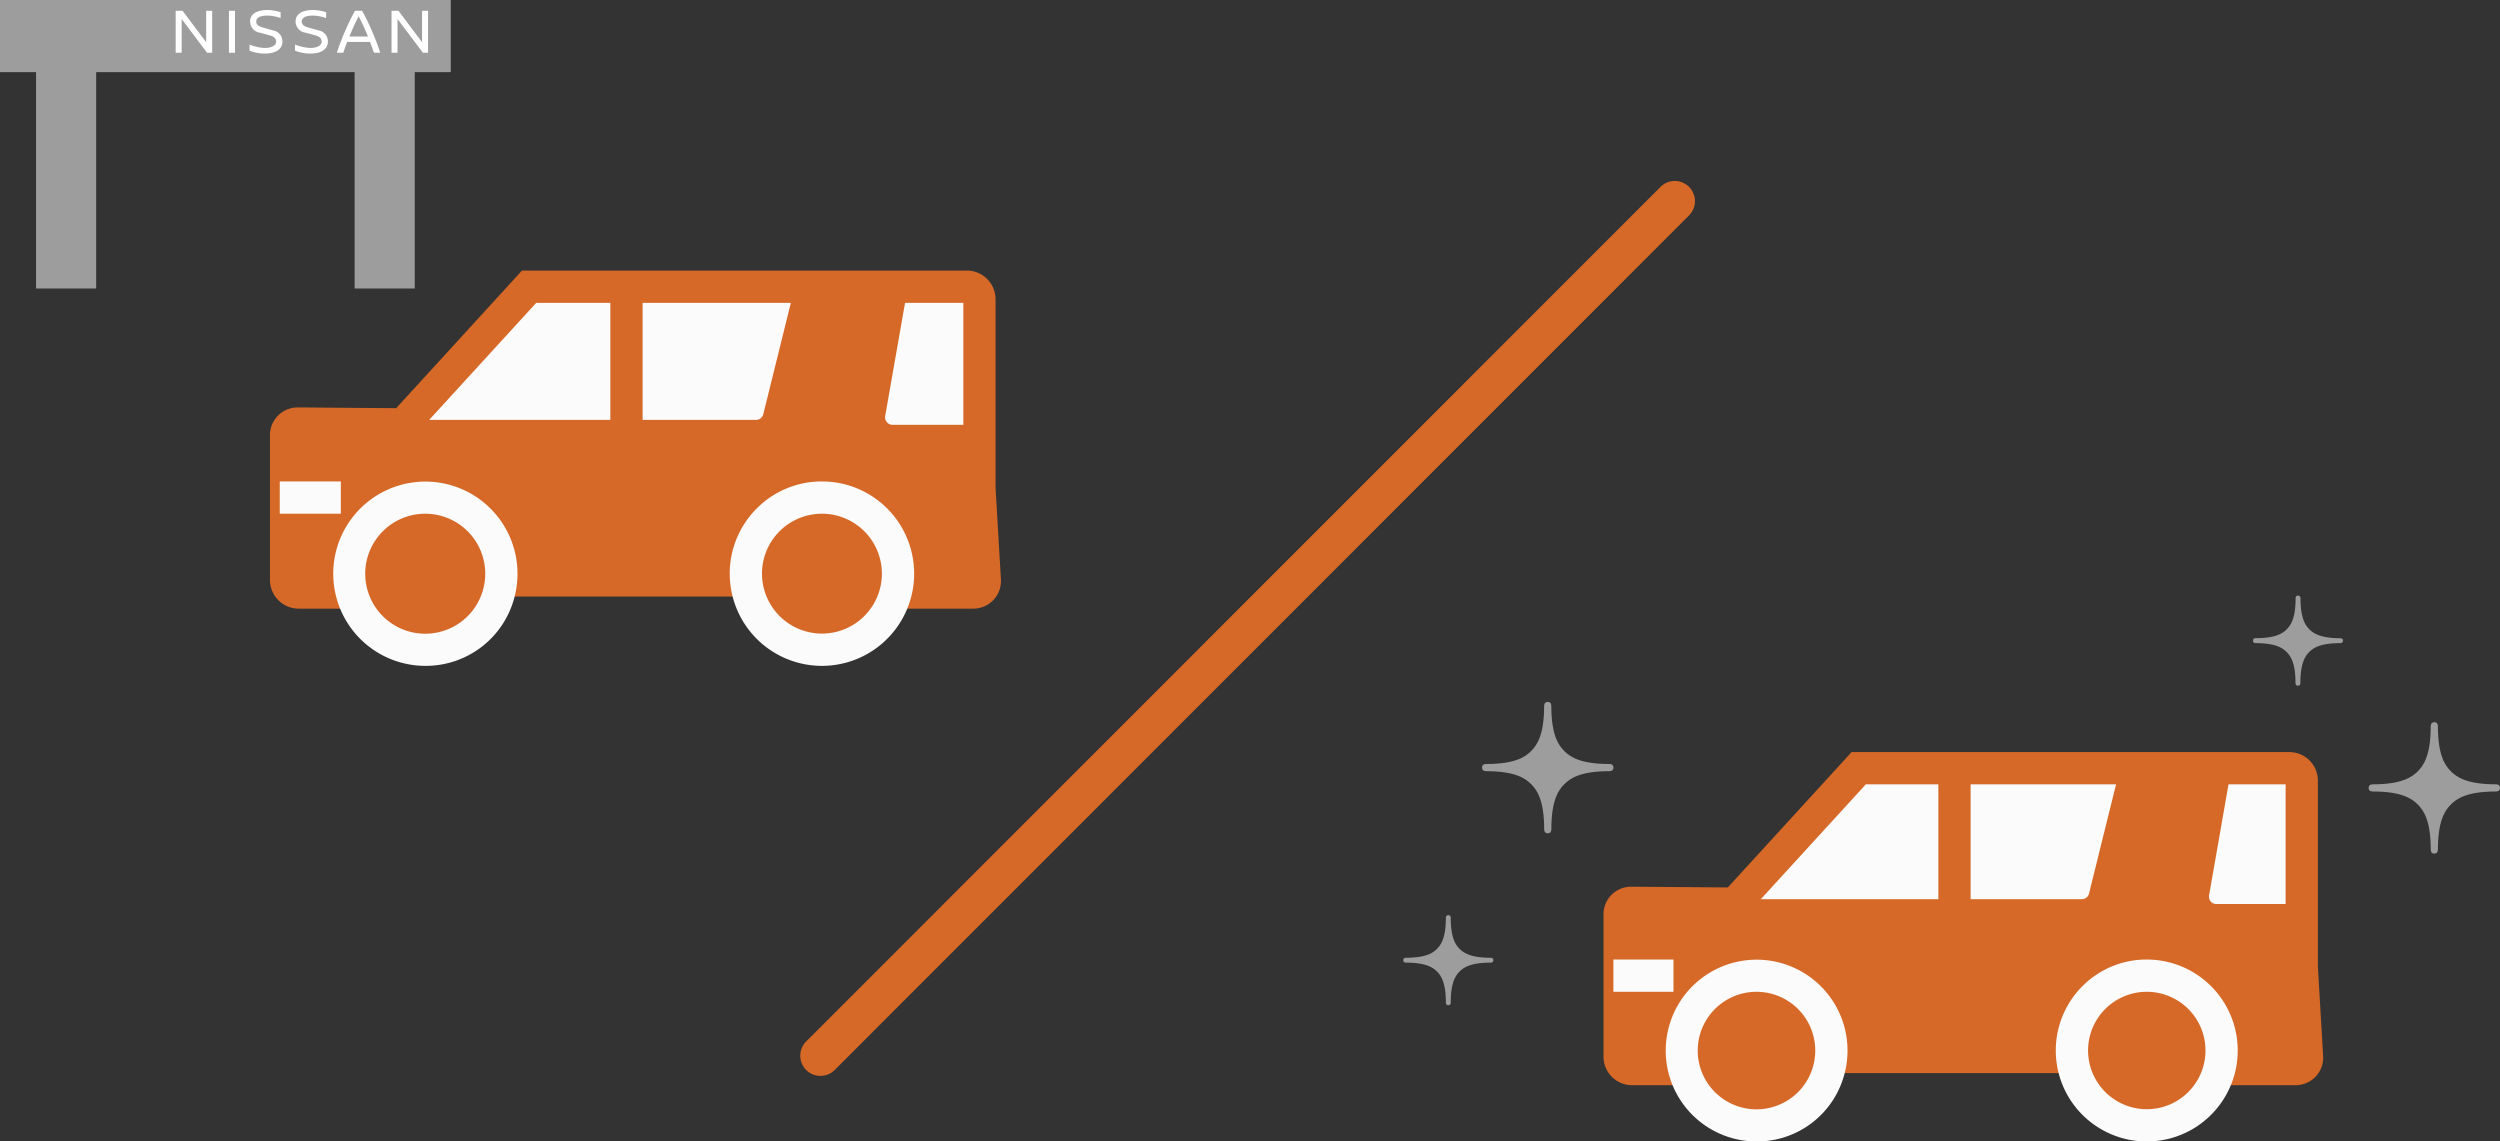 <svg xmlns="http://www.w3.org/2000/svg" width="100%" height="100%" viewBox="0 0 310 141.543"><rect x="0" y="0" width="310" height="141.543" fill="#333333" stroke="none"/><g transform="translate(-298.69 -13134.297)"><g transform="translate(333.38 13169.767)"><path d="M-2842.714-10151.146l15.823-16.848,54.867.683v17.759Z" transform="translate(2858.272 10167.993)" fill="#fbfbfb"/><path d="M-2812.8-10150.908h-57.941l-1.025.911v18.781l1.025,1.139h84.464l.941-.526-.644-19.394-11.239-.207-.8-1.155,2.747-16.4h-13.2Z" transform="translate(2872.643 10167.875)" fill="#d66927"/><g transform="translate(0 0.082)"><path d="M30.8.5H0v-1H30.8Z" transform="translate(27.289 37.92)" fill="#d66927"/><path d="M118.2,90.238h-9.63v-4H117.6l-.63-10.73c-.006-.093-.008-.189-.006-.286v-22.9H64L48.385,69.395l-13.4-.1V86.238h6.12v4h-6.56a3.564,3.564,0,0,1-3.56-3.56V68.719a3.432,3.432,0,0,1,3.46-3.432l12.19.094,15.6-17.063H117.4a3.56,3.56,0,0,1,3.56,3.632V75.289l.664,11.316a3.432,3.432,0,0,1-3.426,3.634Z" transform="translate(-32.2 -50.318)" fill="#d66927"/><path d="M46.3,68.443H35.306a1.933,1.933,0,0,1-1.9-2.266L36.2,50.232l.985.173L34.387,66.35a.933.933,0,0,0,.919,1.094H46.3Z" transform="translate(40.687 -50.318)" fill="#d66927"/><path d="M122.336,67.832H78.593v-1h43.743a.931.931,0,0,0,.905-.709L127.183,50.2l.971.24-3.942,15.925A1.929,1.929,0,0,1,122.336,67.832Z" transform="translate(-63.283 -50.318)" fill="#d66927"/><path d="M2,17.014H-2V0H2Z" transform="translate(42.993 0)" fill="#d66927"/><path d="M54.3,111.491a9.433,9.433,0,1,0,9.433-9.433A9.433,9.433,0,0,0,54.3,111.491Z" transform="translate(3.501 -75.911)" fill="#d66927"/><path d="M63.73,100.058a11.434,11.434,0,1,1-8.085,3.349A11.358,11.358,0,0,1,63.73,100.058Zm0,18.867a7.433,7.433,0,1,0-7.434-7.433A7.442,7.442,0,0,0,63.73,118.925Z" transform="translate(3.501 -75.911)" fill="#fbfbfb"/><path d="M7.571,2H0V-2H7.571Z" transform="translate(0 26.147)" fill="#fbfbfb"/><path d="M170.2,113.832a9.435,9.435,0,1,0-9.141,7.094,9.446,9.446,0,0,0,9.141-7.094" transform="translate(-143.01 -75.911)" fill="#d66927"/><path d="M161.057,122.925a11.424,11.424,0,1,1,11.079-8.6A11.359,11.359,0,0,1,161.057,122.925Zm0-18.866a7.441,7.441,0,1,0,7.433,7.433A7.442,7.442,0,0,0,161.057,104.059Z" transform="translate(-143.01 -75.911)" fill="#fbfbfb"/></g></g><path d="M0,108.466a2.492,2.492,0,0,1-1.768-.732,2.5,2.5,0,0,1,0-3.536L104.171-1.768a2.5,2.5,0,0,1,3.536,0,2.5,2.5,0,0,1,0,3.536L1.768,107.734A2.492,2.492,0,0,1,0,108.466Z" transform="translate(400.425 13159.239)" fill="#d66927"/><g transform="translate(298.69 13131.84)"><g transform="translate(0 2.457)"><g transform="translate(4.472 5.217)"><rect width="7.453" height="30.557" fill="#9d9d9d"/><rect width="7.453" height="30.557" transform="translate(39.501)" fill="#9d9d9d"/></g><rect width="8.944" height="55.897" transform="translate(0 8.944) rotate(-90)" fill="#9d9d9d"/></g><path d="M5.168,0V-5.2H4.424v3.888L1.5-5.2H.64V0h.744V-4.192L4.536,0ZM8,0V-5.2H7.248V0Zm4-5.3c-1.16,0-2.128.408-2.128,1.424A1.4,1.4,0,0,0,11.1-2.488l1.224.336c.448.12.776.336.776.76,0,.488-.56.8-1.432.8A5.812,5.812,0,0,1,9.8-1.016v.76A5.191,5.191,0,0,0,11.672.1c1.4,0,2.208-.544,2.208-1.512a1.374,1.374,0,0,0-1.168-1.36l-1.32-.376c-.432-.12-.76-.336-.76-.72,0-.576.688-.744,1.368-.744a5.284,5.284,0,0,1,1.656.312v-.72A5.124,5.124,0,0,0,12-5.3Zm5.64,0c-1.16,0-2.128.408-2.128,1.424a1.4,1.4,0,0,0,1.232,1.384l1.224.336c.448.12.776.336.776.76,0,.488-.56.8-1.432.8a5.812,5.812,0,0,1-1.872-.424v.76A5.191,5.191,0,0,0,17.312.1c1.4,0,2.208-.544,2.208-1.512a1.374,1.374,0,0,0-1.168-1.36l-1.32-.376c-.432-.12-.76-.336-.76-.72,0-.576.688-.744,1.368-.744A5.284,5.284,0,0,1,19.3-4.3v-.72A5.124,5.124,0,0,0,17.64-5.3ZM26.008,0A29.916,29.916,0,0,0,23.76-5.2h-.888A31.834,31.834,0,0,0,20.624,0h.808c.1-.344.272-.816.48-1.344h2.832c.192.5.352.96.48,1.344ZM22.184-2.016c.376-.92.816-1.888,1.144-2.5a22.979,22.979,0,0,1,1.152,2.5ZM31.936,0V-5.2h-.744v3.888L28.272-5.2h-.864V0h.744V-4.192L31.3,0Z" transform="translate(21.142 9)" fill="#fff"/></g><g transform="translate(472.683 13208.151)"><g transform="translate(26.069 21.326)"><path d="M-2842.713-10151.421l15.566-16.574,53.976.672v17.471Z" transform="translate(2858.019 10167.995)" fill="#fbfbfb"/><path d="M-2813.76-10151.183h-57l-1.008.9v18.477l1.008,1.12h83.092l.926-.518-.634-19.079-11.057-.2-.784-1.138,2.7-16.129h-12.99Z" transform="translate(2872.629 10167.873)" fill="#d66927"/><g transform="translate(0 0.08)"><path d="M30.3.5H0v-1H30.3Z" transform="translate(26.846 37.304)" fill="#d66927"/><path d="M116.816,89.622h-9.473v-4h8.846l-.617-10.52c-.006-.093-.008-.189-.006-.285v-22.5H63.511l-15.362,16.8-13.163-.1V85.622h5.988v4H34.521a3.539,3.539,0,0,1-3.535-3.535V68.42a3.409,3.409,0,0,1,3.436-3.409L46.4,65.1,61.749,48.318h54.283a3.535,3.535,0,0,1,3.534,3.606V74.883l.653,11.13a3.409,3.409,0,0,1-3.4,3.609Z" transform="translate(-32.212 -50.318)" fill="#d66927"/><path d="M46.1,68.157H35.283A1.909,1.909,0,0,1,33.4,65.918l2.749-15.686.985.173L34.387,66.091a.909.909,0,0,0,.9,1.066H46.1Z" transform="translate(39.475 -50.318)" fill="#d66927"/><path d="M121.625,67.555H78.593v-1h43.032a.908.908,0,0,0,.883-.691L126.386,50.2l.971.24L123.479,66.1A1.906,1.906,0,0,1,121.625,67.555Z" transform="translate(-63.532 -50.318)" fill="#d66927"/><path d="M2,16.737H-2V0H2Z" transform="translate(42.294 0)" fill="#d66927"/><path d="M54.3,111.338a9.28,9.28,0,1,0,9.28-9.28A9.28,9.28,0,0,0,54.3,111.338Z" transform="translate(2.561 -76.336)" fill="#d66927"/><path d="M63.577,100.058a11.28,11.28,0,1,1-7.976,3.3A11.206,11.206,0,0,1,63.577,100.058Zm0,18.56a7.28,7.28,0,1,0-7.28-7.28A7.288,7.288,0,0,0,63.577,118.618Z" transform="translate(2.561 -76.336)" fill="#fbfbfb"/><path d="M7.448,2H0V-2H7.448Z" transform="translate(0 25.722)" fill="#fbfbfb"/><path d="M169.9,113.64a9.281,9.281,0,1,0-8.992,6.978,9.293,9.293,0,0,0,8.992-6.978" transform="translate(-143.15 -76.336)" fill="#d66927"/><path d="M160.9,122.619a11.271,11.271,0,1,1,10.93-8.483A11.206,11.206,0,0,1,160.9,122.619Zm0-18.56a7.287,7.287,0,1,0,7.28,7.28A7.288,7.288,0,0,0,160.9,104.059Z" transform="translate(-143.15 -76.336)" fill="#fbfbfb"/></g></g><g transform="translate(0 13.181)"><path d="M180.434,7.7c-3.613,0-4.864-.907-5.564-1.607s-1.609-1.952-1.609-5.565c0-.138-.014-.526-.446-.526s-.445.388-.445.526c0,3.613-.908,4.861-1.609,5.565S168.807,7.7,165.2,7.7c-.138,0-.525.016-.525.446s.387.444.525.444c3.612,0,4.862.909,5.565,1.611s1.609,1.952,1.609,5.564c0,.139.018.526.445.526s.446-.387.446-.526c0-3.612.908-4.863,1.609-5.564s1.951-1.611,5.564-1.611c.138,0,.527-.013.527-.445S180.572,7.7,180.434,7.7Z" transform="translate(-154.891 0.001)" fill="#9d9d9d"/><path d="M56.022,309.94c-2.48,0-3.338-.623-3.819-1.1s-1.1-1.34-1.1-3.819c0-.1-.009-.361-.3-.361s-.306.266-.306.361c0,2.479-.623,3.335-1.1,3.819s-1.34,1.1-3.819,1.1c-.094,0-.361.01-.361.307s.266.3.361.3c2.479,0,3.337.623,3.819,1.1s1.1,1.339,1.1,3.82a.309.309,0,0,0,.306.361c.3,0,.3-.266.3-.361,0-2.48.623-3.338,1.1-3.82s1.339-1.1,3.819-1.1c.1,0,.361-.01.361-.307S56.117,309.94,56.022,309.94Z" transform="translate(-45.204 -278.215)" fill="#9d9d9d"/></g><path d="M15.763,7.7C12.15,7.7,10.9,6.792,10.2,6.091S8.59,4.139,8.59.526C8.59.388,8.575,0,8.144,0S7.7.388,7.7.526c0,3.613-.908,4.861-1.609,5.565S4.136,7.7.525,7.7C.387,7.7,0,7.714,0,8.145s.387.444.525.444c3.612,0,4.862.909,5.565,1.611S7.7,12.152,7.7,15.764c0,.139.018.526.445.526s.446-.387.446-.526c0-3.612.908-4.863,1.609-5.564s1.951-1.611,5.564-1.611c.138,0,.527-.013.527-.445S15.9,7.7,15.763,7.7Z" transform="translate(136.008 31.991) rotate(180)" fill="#9d9d9d"/><path d="M10.818,5.284c-2.48,0-3.338-.623-3.819-1.1s-1.1-1.34-1.1-3.819c0-.1-.009-.361-.3-.361s-.306.266-.306.361c0,2.479-.623,3.335-1.1,3.819s-1.34,1.1-3.819,1.1c-.094,0-.361.01-.361.307s.266.3.361.3C2.84,5.9,3.7,6.519,4.179,7s1.1,1.34,1.1,3.82a.309.309,0,0,0,.306.361c.3,0,.3-.266.3-.361,0-2.48.623-3.338,1.1-3.82s1.339-1.1,3.819-1.1c.1,0,.361-.01.361-.307S10.913,5.284,10.818,5.284Z" transform="translate(116.547 11.179) rotate(180)" fill="#9d9d9d"/></g></g></svg>
